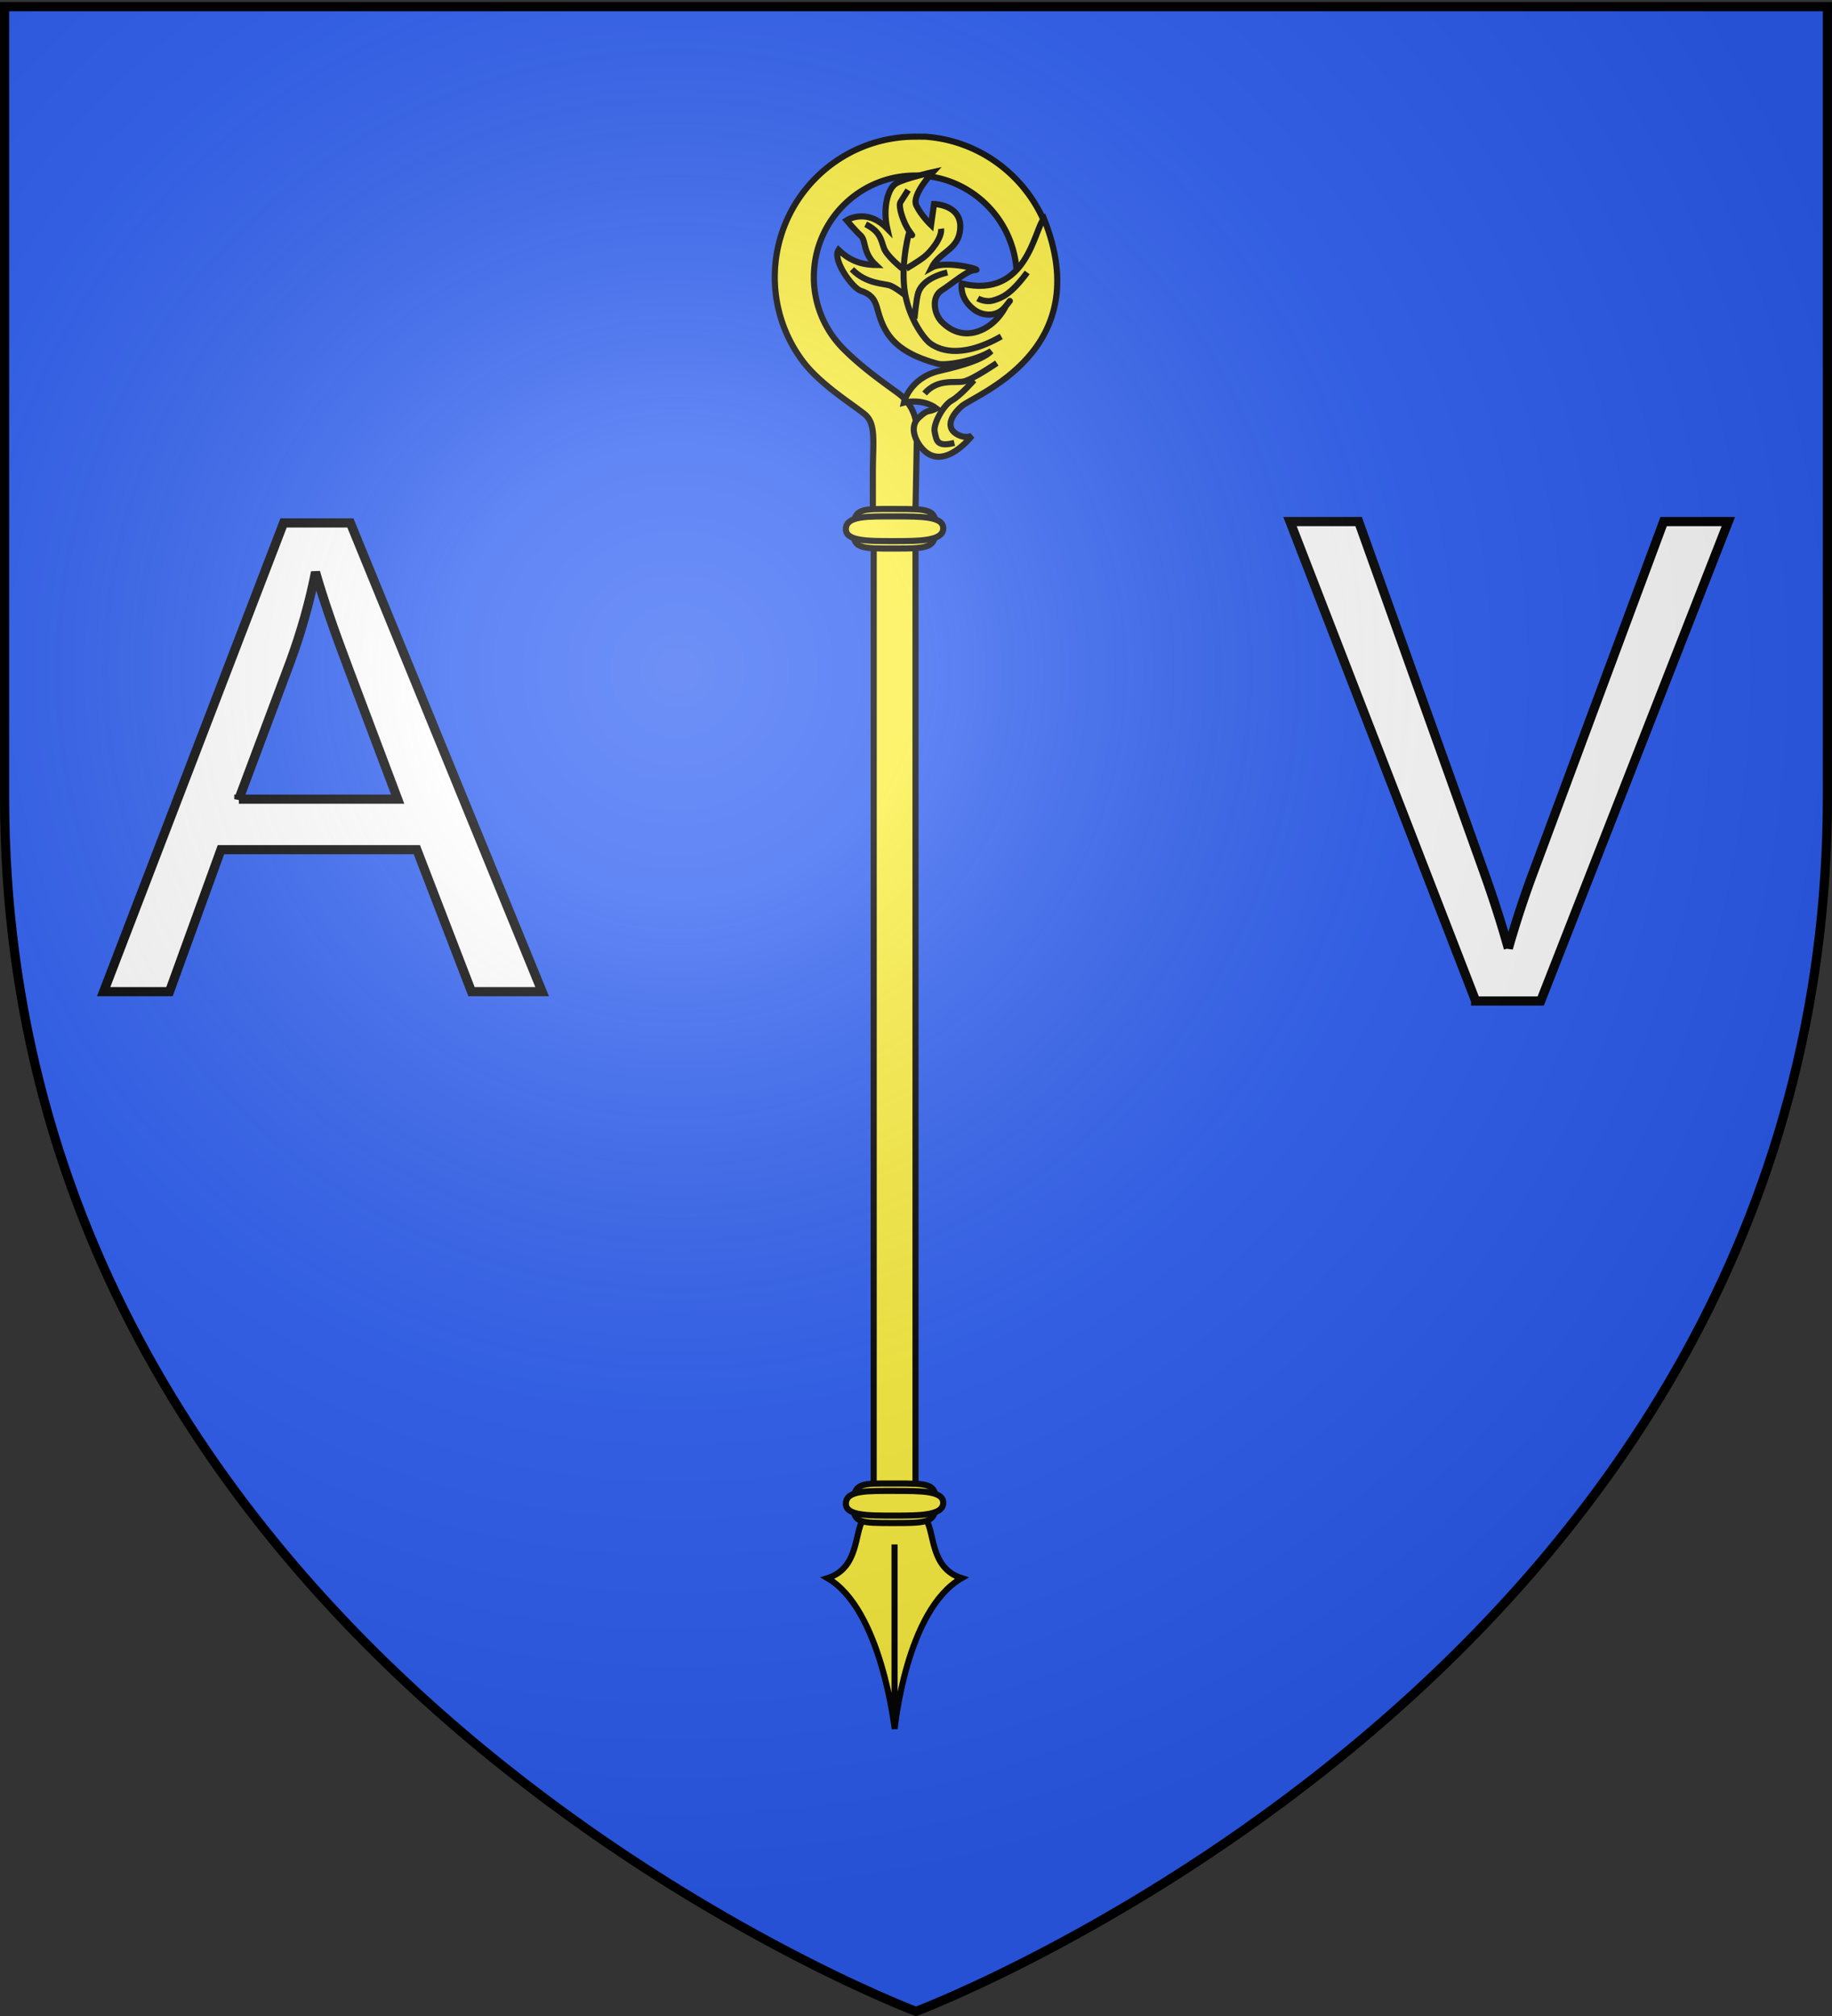 <svg xmlns="http://www.w3.org/2000/svg" xmlns:xlink="http://www.w3.org/1999/xlink" height="660" width="600" version="1.0"><rect width="100%" height="100%" fill="#333333" stroke="none"/><defs><linearGradient id="b"><stop style="stop-color:white;stop-opacity:.314" offset="0"/><stop offset=".19" style="stop-color:white;stop-opacity:.251"/><stop style="stop-color:#6b6b6b;stop-opacity:.125" offset=".6"/><stop style="stop-color:black;stop-opacity:.125" offset="1"/></linearGradient><linearGradient id="a"><stop offset="0" style="stop-color:#fd0000;stop-opacity:1"/><stop style="stop-color:#e77275;stop-opacity:.659" offset=".5"/><stop style="stop-color:black;stop-opacity:.323" offset="1"/></linearGradient><radialGradient xlink:href="#b" id="c" gradientUnits="userSpaceOnUse" gradientTransform="matrix(1.353 0 0 1.349 -77.63 -85.747)" cx="221.445" cy="226.331" fx="221.445" fy="226.331" r="300"/></defs><g style="display:inline"><path style="fill:#2b5df2;fill-opacity:1;fill-rule:evenodd;stroke:none;stroke-width:1px;stroke-linecap:butt;stroke-linejoin:miter;stroke-opacity:1" d="M300 658.5s298.5-112.32 298.5-397.772V2.176H1.5v258.552C1.5 546.18 300 658.5 300 658.5z"/><path d="M306.008 44.748c23.883 1.65 42.75 21.67 42.75 45.983 0 3.968-.49 7.825-1.436 11.496H334.03c1.306-3.562 2.011-7.479 2.011-11.496 0-17.79-13.982-32.374-31.541-33.266-.567-.029-1.151 0-1.725 0-18.353 0-33.194 14.902-33.194 33.266 0 9.182 3.71 17.499 9.715 23.52 6.004 6.02 13.125 11.01 17.67 14.31 4.588 3.332 6.381 7.94 6.36 12.718-.022 4.778-.623 33.66-.623 33.66h-13.795v-20.19c0-10.095 1.167-15.998-2.697-19.153-3.99-3.256-14.635-9.798-20.338-17.45a45.71 45.71 0 0 1-9.081-27.415c0-25.393 20.607-45.983 45.983-45.983.694 0 1.397-.03 2.084 0 .19.008.385-.011.575 0 .188.01.386-.013.574 0z" style="fill:#fcef3c;fill-opacity:1;fill-rule:nonzero;stroke:#000;stroke-width:2;stroke-miterlimit:4;stroke-dasharray:none;stroke-opacity:1" transform="translate(-3.036)"/><path style="fill:#fcef3c;fill-opacity:1;fill-rule:evenodd;stroke:#000;stroke-width:2;stroke-linecap:butt;stroke-linejoin:miter;stroke-miterlimit:4;stroke-dasharray:none;stroke-opacity:1" d="M317.939 133.027c-4.22 3.794-4.646 7.198-1.703 9.007 2.943 1.81 5.106.639 5.106.639s-8.906 11.59-15.852 4.644c-2.589-2.589-4.822-7.518-1.56-10.568 3.264-3.05 2.917-1.574 5.852-3.014-4.741-3.514-10.71-1.916-10.71-1.916s1.76-8.008 11.53-10.377c3.515-.852 13.693-3.017 17.068-6.5-5.547 3.363-14.996 4.817-17.496 4.147-15.2-4.073-17.907-10.921-19.893-18.336-.895-3.337-2.589-4.646-5.355-5.568-2.766-.922-9.392-10.173-7.264-13.365 3.165 3.033 6.8 4.865 12.194 4.934-4.356-4.08-3.1-7.945-4.909-9.612-1.808-1.667-4.63-5.008-4.63-5.008s6.487-4.28 13.298 2.68c-1.49-6.525.109-13.105 2.91-14.771 2.802-1.667 11.987-3.688 11.987-3.688s-6.987 7.482-5.391 10.852c1.595 3.369 4.842 6.463 4.842 6.463l.974-6.888s10.28.22 8.368 9.552c-1.147 5.595-6.745 6.405-9.154 11.285 4.646-2.588 16.934.81 14.345.774-2.589-.035-7.604 4.49-11.044 6.653-3.44 2.163-2.564 7.672-.01 10.296 2.552 2.625 6.995 5.272 12.776 2.826 5.78-2.447 8.192-7.908 8.192-7.908s3.086-3.936 0 0c-3.085 3.936-7.873 3.05-10.497.992-2.624-2.057-4.305-4.961-3.895-8.414 21.528 5.18 23.764-18.136 26.926-21.23 17.428 43.45-22.785 57.625-27.005 61.419z" transform="translate(-3.036)"/><path d="M330.95 110.148c-13.9 7.884-20.955 3.942-23.237 2.282-2.282-1.66-7.47-8.921-8.507-18.05-1.037-9.13 1.66-18.673 1.66-18.673s2.075 2.905 0 0-3.734-8.3-2.904-9.544c.83-1.245 2.49-3.942 2.49-3.942" style="fill:none;fill-opacity:1;fill-rule:evenodd;stroke:#000;stroke-width:2;stroke-linecap:butt;stroke-linejoin:miter;stroke-miterlimit:4;stroke-dasharray:none;stroke-opacity:1" transform="translate(-3.036)"/><path d="M311.24 74.877c.415 2.905-3.32 7.47-5.394 9.129-2.075 1.66-6.017 3.942-6.017 3.942M286.55 73.425c4.98 2.49 4.98 5.187 6.017 7.884 1.038 2.697 6.017 6.639 6.017 6.639M282.048 88.156c4.813 4.979 10.719 4.564 12.687 5.394 1.969.83 5.031 3.32 5.031 3.32M313.315 89.193c-6.847 1.66-8.922 4.772-9.544 6.64-.622 1.867-1.245 8.506-1.245 8.506M339.457 89.193c-5.394 7.262-8.299 8.3-10.996 9.129-2.697.83-5.187-.622-5.187-.622M305.846 128.821c4.357-4.98 9.959-3.32 12.863-3.942 2.905-.622 10.79-6.017 10.79-6.017" style="fill:#fcef3c;fill-opacity:1;fill-rule:evenodd;stroke:#000;stroke-width:2;stroke-linecap:butt;stroke-linejoin:miter;stroke-miterlimit:4;stroke-dasharray:none;stroke-opacity:1" transform="translate(-3.036)"/><path d="M315.597 145.005c-5.81 1.452-5.81-.83-6.432-3.528-.622-2.697 2.905-8.921 5.602-10.373 2.698-1.453 7.262-6.64 7.262-6.64" style="fill:none;fill-opacity:1;fill-rule:evenodd;stroke:#000;stroke-width:2;stroke-linecap:butt;stroke-linejoin:miter;stroke-miterlimit:4;stroke-dasharray:none;stroke-opacity:1" transform="translate(-3.036)"/><g style="fill:#fcef3c;fill-opacity:1;stroke:#000;stroke-width:.87;stroke-miterlimit:4;stroke-dasharray:none;stroke-opacity:1"><path d="M-79.372 202.367c-1.264 1.805-.55 6.869-5.063 8.312 7.909 4.566 9.498 21.244 9.532 21.407.043-.164 1.908-16.987 9.562-21.407-4.512-1.443-3.8-6.507-5.062-8.312-.195-4.094-3.723-3.406-4.844-3.406-1.121 0-4.125-.197-4.125 3.406zM-74.888 229.222v-23.347" style="fill:#fcef3c;fill-opacity:1;fill-rule:evenodd;stroke:#000;stroke-width:.87;stroke-linecap:butt;stroke-linejoin:miter;stroke-miterlimit:4;stroke-dasharray:none;stroke-opacity:1" transform="matrix(-2.299 0 0 2.299 120.81 32.31)"/></g><path style="fill:#fcef3c;fill-opacity:1;fill-rule:nonzero;stroke:#000;stroke-width:2;stroke-miterlimit:4;stroke-dasharray:none;stroke-opacity:1" transform="matrix(-1 0 0 1 -3.036 0)" d="M-302.874 174.932h13.694v315.266h-13.694z"/><g style="fill:#fcef3c;fill-opacity:1;stroke:#000;stroke-width:.87;stroke-miterlimit:4;stroke-dasharray:none;stroke-opacity:1"><path d="M-68.385 59.244c.065 2.852-.92 2.815-5.883 2.815-4.88 0-5.81-.108-5.883-2.815-.077-2.856 1.011-2.815 5.883-2.815 4.601 0 5.816-.185 5.883 2.815z" style="fill:#fcef3c;fill-opacity:1;fill-rule:nonzero;stroke:#000;stroke-width:.87;stroke-miterlimit:4;stroke-dasharray:none;stroke-opacity:1" transform="matrix(-2.299 0 0 2.299 122.236 36.908)"/><path d="M-67.335 59.244c.076 1.782-3.106 1.76-6.933 1.76s-6.847-.068-6.932-1.76c-.09-1.785 3.105-1.76 6.932-1.76 3.827 0 6.853-.116 6.933 1.76z" style="fill:#fcef3c;fill-opacity:1;fill-rule:nonzero;stroke:#000;stroke-width:.87;stroke-miterlimit:4;stroke-dasharray:none;stroke-opacity:1" transform="matrix(-2.299 0 0 2.299 122.236 36.908)"/></g><g style="fill:#fcef3c;fill-opacity:1;stroke:#000;stroke-width:.87;stroke-miterlimit:4;stroke-dasharray:none;stroke-opacity:1"><path d="M-68.385 59.244c.065 2.852-.92 2.815-5.883 2.815-4.88 0-5.81-.108-5.883-2.815-.077-2.856 1.011-2.815 5.883-2.815 4.601 0 5.816-.185 5.883 2.815z" style="fill:#fcef3c;fill-opacity:1;fill-rule:nonzero;stroke:#000;stroke-width:.87;stroke-miterlimit:4;stroke-dasharray:none;stroke-opacity:1" transform="matrix(-2.299 0 0 2.299 122.236 355.94)"/><path d="M-67.335 59.244c.076 1.782-3.106 1.76-6.933 1.76s-6.847-.068-6.932-1.76c-.09-1.785 3.105-1.76 6.932-1.76 3.827 0 6.853-.116 6.933 1.76z" style="fill:#fcef3c;fill-opacity:1;fill-rule:nonzero;stroke:#000;stroke-width:.87;stroke-miterlimit:4;stroke-dasharray:none;stroke-opacity:1" transform="matrix(-2.299 0 0 2.299 122.236 355.94)"/></g><path style="font-size:144px;fill:#fff;fill-opacity:1;stroke:#000;stroke-width:3;stroke-miterlimit:4;stroke-dasharray:none;stroke-opacity:1;font-family:Arial" d="m35.695 324.645 58.93-153.448h21.877l62.803 153.448h-23.133l-17.899-46.474H74.11l-16.852 46.474H35.695z" transform="translate(-1.75)"/><path style="font-size:144px;fill:#2b5df2;fill-opacity:1;stroke:#000;stroke-width:3;stroke-miterlimit:4;stroke-dasharray:none;stroke-opacity:1;font-family:Arial" d="M79.971 261.633h52.022l-16.015-42.497c-4.884-12.909-8.513-23.516-10.886-31.82-1.953 9.84-4.71 19.609-8.269 29.308l-16.852 45.009z" transform="translate(-1.75)"/><path d="m485.047 327.708-60.811-156.953h22.483l40.79 114.021c3.284 9.136 6.031 17.701 8.244 25.695a327.14 327.14 0 0 1 8.458-25.695l42.397-114.021h21.198l-61.454 156.953h-21.305z" style="font-size:144px;fill:#fff;fill-opacity:1;stroke:#000;stroke-width:3;stroke-miterlimit:4;stroke-dasharray:none;stroke-opacity:1;font-family:Arial" transform="translate(-1.75)"/></g><path d="M300 658.5s298.5-112.32 298.5-397.772V2.176H1.5v258.552C1.5 546.18 300 658.5 300 658.5z" style="opacity:1;fill:url(#c);fill-opacity:1;fill-rule:evenodd;stroke:none;stroke-width:1px;stroke-linecap:butt;stroke-linejoin:miter;stroke-opacity:1"/><path d="M300 658.5S1.5 546.18 1.5 260.728V2.176h597v258.552C598.5 546.18 300 658.5 300 658.5z" style="opacity:1;fill:none;fill-opacity:1;fill-rule:evenodd;stroke:#000;stroke-width:3;stroke-linecap:butt;stroke-linejoin:miter;stroke-miterlimit:4;stroke-dasharray:none;stroke-opacity:1"/></svg>